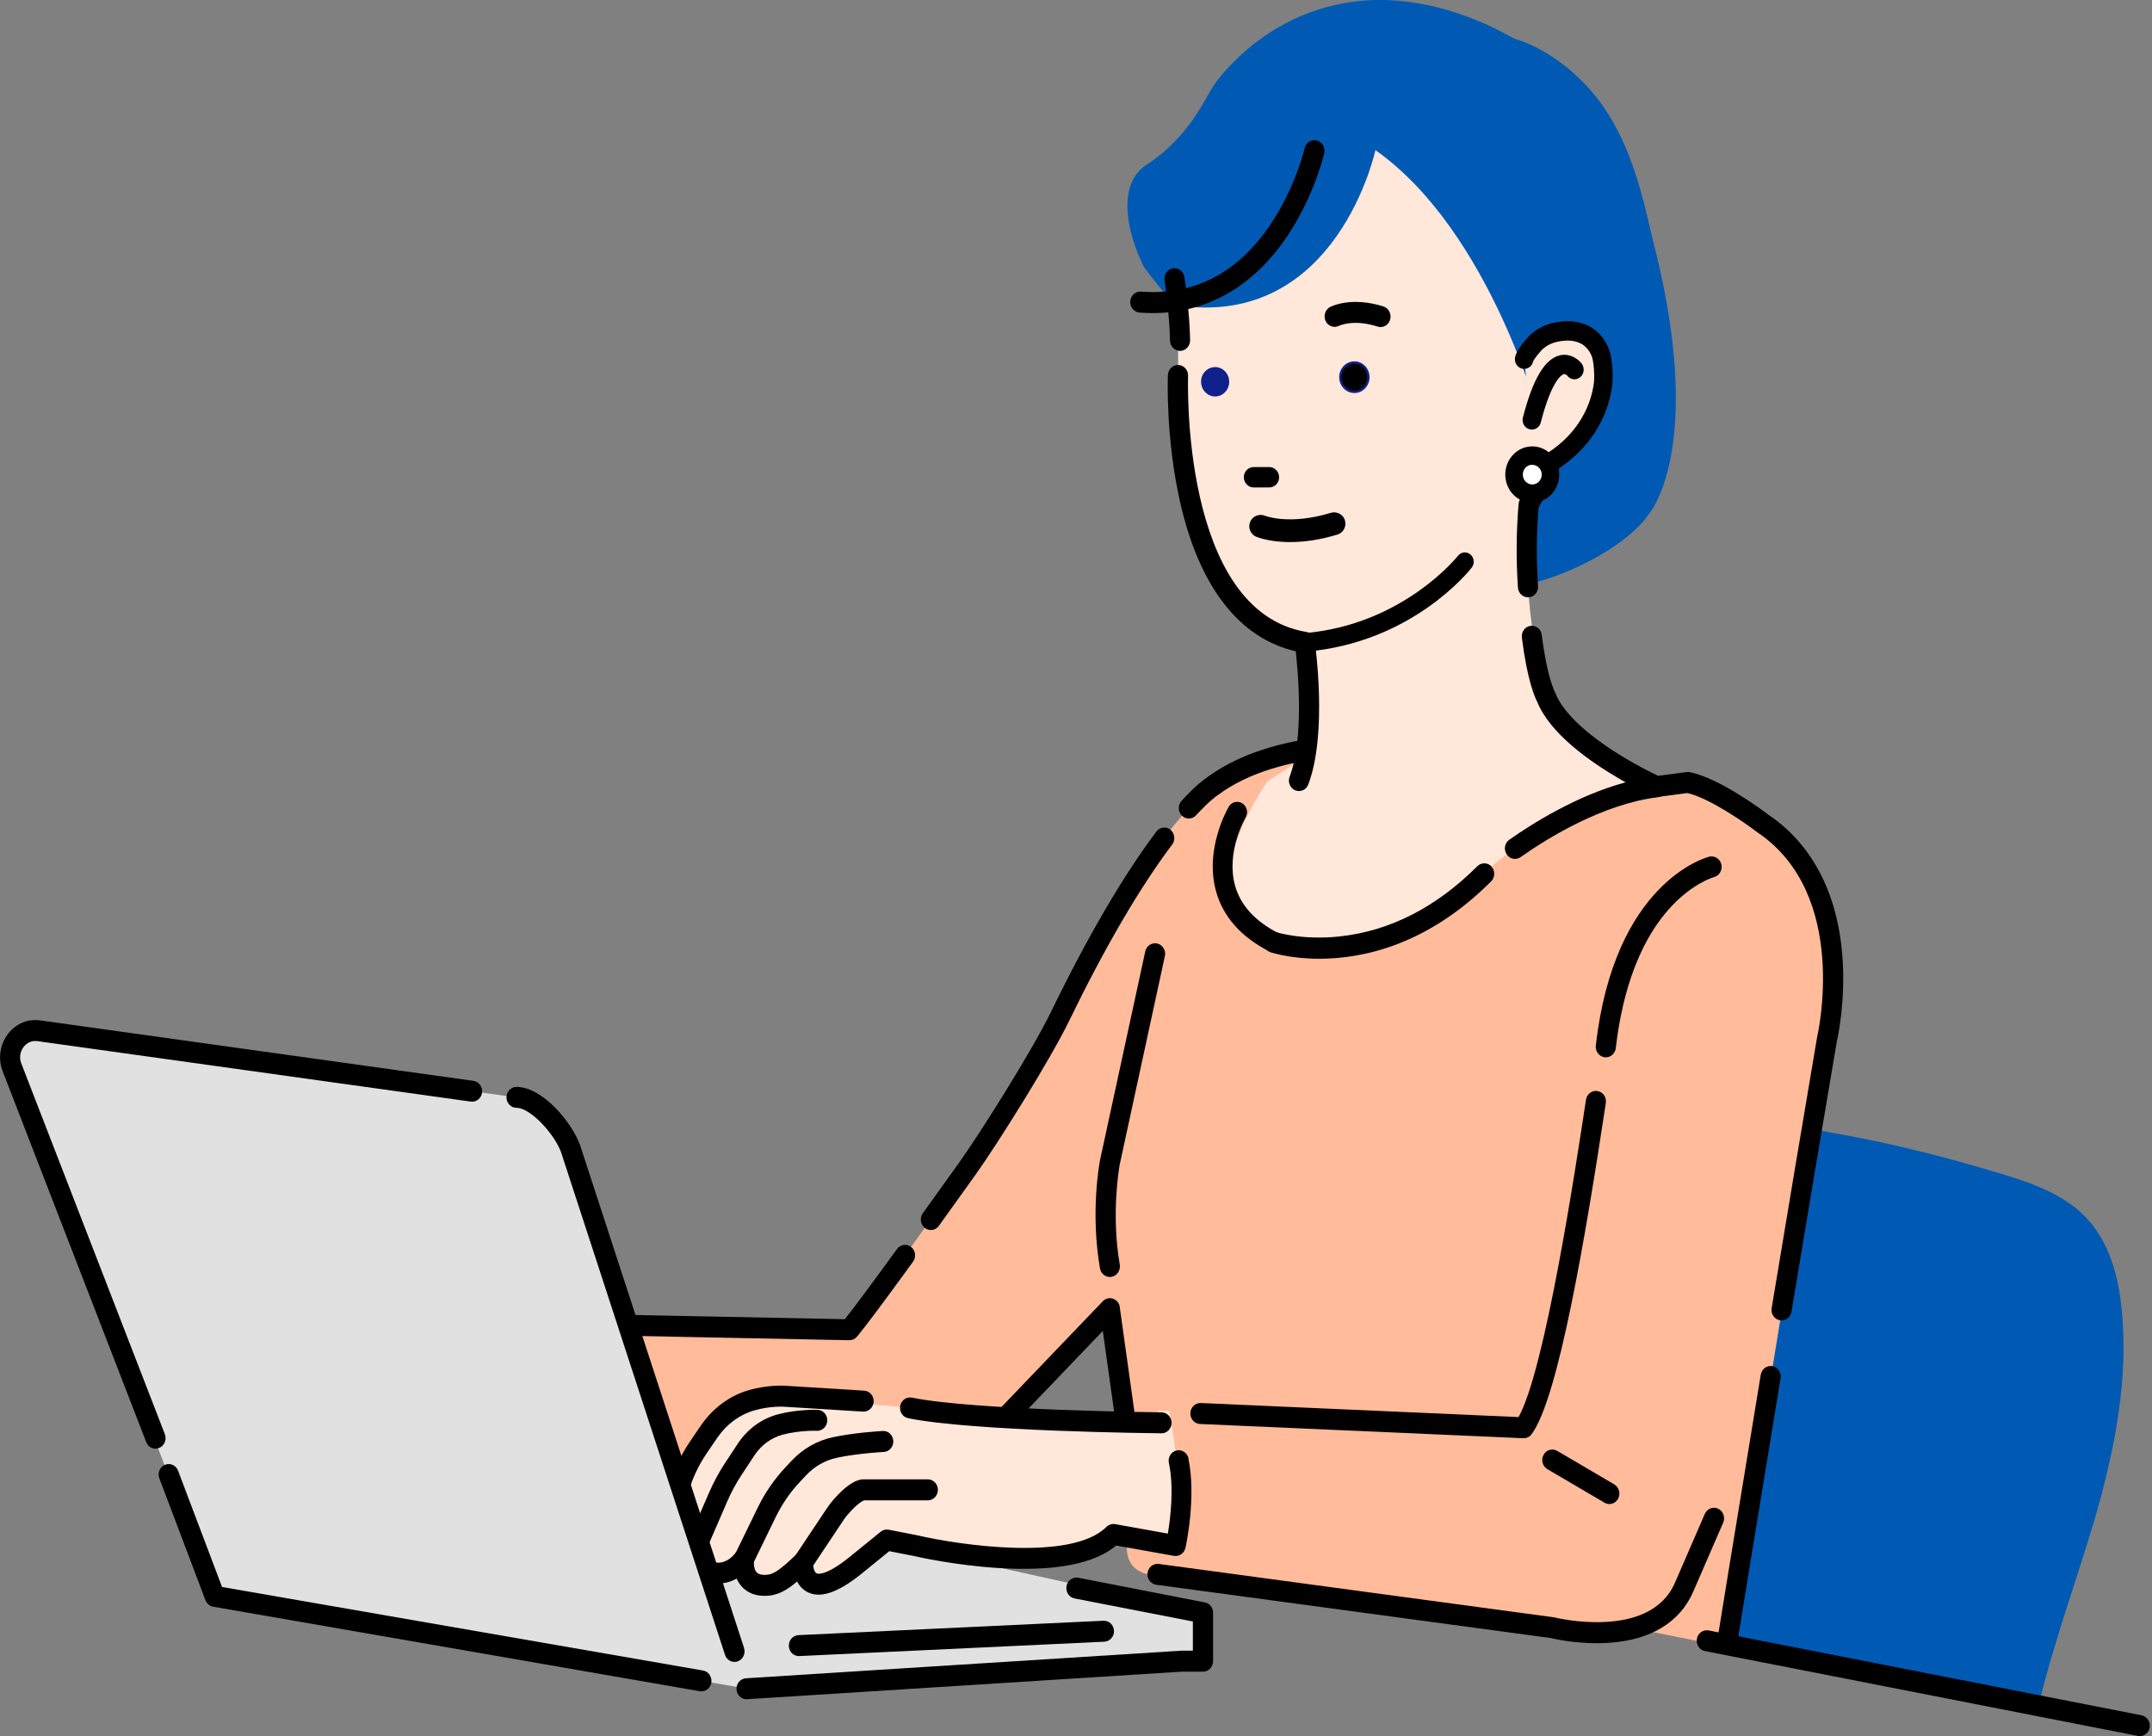 <svg width="233" height="188" viewBox="0 0 233 188" fill="none" xmlns="http://www.w3.org/2000/svg">
<rect x="0" y="0" width="233" height="188" fill="#808080" stroke="none"/>
<g clip-path="url(#clip0_8358_84910)">
<path d="M173.892 51.187C174.511 50.412 175.08 49.594 175.592 48.74C177.519 45.533 178.7 41.791 178.963 38.057C179.262 33.847 179.717 29.594 178.814 25.454C177.37 18.84 175.564 12.773 170.806 8.314C169.462 7.048 167.933 5.945 166.283 5.113C165.8 4.871 165.309 4.651 164.804 4.459C164.527 4.352 164.207 4.288 163.936 4.16C163.204 3.826 162.301 3.271 161.483 2.894C160.252 2.325 158.994 1.827 157.707 1.401C155.459 0.654 153.134 0.184 150.766 0.035C147.046 -0.193 143.334 0.533 139.97 2.133C137.552 3.285 135.355 4.893 133.477 6.799C132.709 7.581 131.963 8.42 131.344 9.338C130.448 10.739 128.698 14.879 124.14 17.837C120.812 19.999 122.07 25.398 123.891 28.975C123.891 28.975 151.861 66.99 173.892 51.173V51.187Z" fill="#005AB4"/>
<path d="M148.76 13.755C148.76 13.755 167.948 40.59 159.677 60.013C156.462 67.56 174.17 62.04 178.522 55.668C178.522 55.668 185.478 47.837 177.939 22.325L148.76 13.755Z" fill="#005AB4"/>
<path d="M127.93 179.878L80.83 182.865L26.746 168.754L31.383 160.688H67.325L130.248 174.636V179.878H127.93Z" fill="#E1E1E1"/>
<path d="M179.162 138.385C179.788 133.961 180.57 129.559 181.523 125.192C181.701 124.374 182.014 123.67 182.832 123.399C183.059 123.321 183.308 123.3 183.529 123.2C183.671 123.129 183.948 122.816 184.154 122.631C185.264 121.635 186.835 121.045 188.286 120.988C188.884 120.967 189.552 121.059 190.064 121.408C198.349 122.425 206.556 124.111 214.578 126.486C218.055 127.517 221.839 128.492 224.762 130.832C227.727 133.207 229.078 136.849 229.583 140.618C230.536 147.745 229.348 154.942 227.542 161.82C225.707 168.797 222.415 177.339 220.608 185.134L177.733 176.265V175.462C177.704 166.543 177.932 147.226 179.169 138.406L179.162 138.385Z" fill="#005AB4"/>
<path d="M197.809 112.545C197.809 112.545 201.671 96.421 190.854 89.159C190.854 89.159 185.847 85.319 182.739 84.721L179.12 85.198C179.12 85.198 145.155 74.785 131.237 85.162C131.237 85.162 124.986 89.017 114.76 110.07C112.826 114.06 107.243 123.028 104.683 126.613C102.734 129.337 100.267 132.786 97.991 135.923C97.607 136.449 97.23 136.976 96.86 137.481C96.078 138.555 95.331 139.564 94.663 140.468C93.468 142.082 92.501 143.348 91.967 143.988L58.358 143.32L61.06 159.308L97.244 160.247C97.244 160.247 103.04 159.579 105.742 156.755L120.165 141.705L123.514 165.624L187.063 178.355C187.063 178.355 192.397 144.387 197.809 112.538V112.545Z" fill="#FFBB9A"/>
<path d="M199.472 103.485C198.939 96.672 196.172 91.394 191.472 88.229C190.938 87.824 186.166 84.232 182.938 83.613C182.831 83.592 182.717 83.585 182.603 83.606L179.204 84.054C177.654 83.599 169.767 81.352 160.529 80.171C146.697 78.4 136.634 79.766 130.639 84.218C130.39 84.382 129.466 85.036 127.93 86.714C127.517 87.169 127.531 87.888 127.965 88.322C128.399 88.756 129.089 88.734 129.501 88.286C130.916 86.743 131.713 86.195 131.798 86.138C131.82 86.124 131.848 86.103 131.869 86.088C145.175 76.174 178.479 86.188 178.813 86.295C178.955 86.337 179.104 86.352 179.254 86.33L182.696 85.875C185.064 86.416 188.918 89.09 190.206 90.079C190.227 90.093 190.241 90.107 190.263 90.121C200.325 96.871 196.784 112.12 196.748 112.276C196.748 112.297 196.734 112.326 196.734 112.354C195.219 121.266 193.569 131.131 191.82 141.657C191.77 141.956 191.834 142.254 192.005 142.503C192.176 142.752 192.424 142.916 192.709 142.966C192.773 142.973 192.837 142.98 192.894 142.98C193.427 142.98 193.875 142.582 193.968 142.041C195.703 131.565 197.353 121.714 198.875 112.788C198.974 112.347 199.856 108.35 199.472 103.485Z" fill="black"/>
<path d="M186.999 178.869C187.461 178.869 187.873 178.52 187.952 178.03C187.973 177.909 189.95 165.676 192.667 149.225C192.759 148.677 192.404 148.158 191.877 148.058C191.351 147.966 190.853 148.329 190.761 148.883C188.044 165.334 186.067 177.567 186.046 177.695C185.96 178.243 186.309 178.762 186.835 178.855C186.892 178.862 186.942 178.869 186.999 178.869Z" fill="black"/>
<path d="M186.999 178.996C186.942 178.996 186.878 178.996 186.814 178.982C186.53 178.932 186.281 178.769 186.11 178.52C185.94 178.271 185.876 177.972 185.925 177.673C185.94 177.595 187.931 165.269 190.64 148.861C190.74 148.242 191.309 147.823 191.899 147.937C192.184 147.986 192.44 148.15 192.603 148.399C192.774 148.648 192.838 148.947 192.788 149.245C190.064 165.739 188.087 177.965 188.073 178.043C187.988 178.591 187.533 178.989 186.999 178.989V178.996ZM191.707 148.171C191.302 148.171 190.946 148.477 190.875 148.904C188.166 165.312 186.174 177.631 186.16 177.709C186.125 177.943 186.174 178.171 186.302 178.363C186.43 178.555 186.63 178.683 186.85 178.719C187.319 178.804 187.746 178.47 187.824 178C187.838 177.922 189.815 165.696 192.539 149.195C192.617 148.719 192.312 148.264 191.849 148.178C191.8 148.171 191.757 148.164 191.707 148.164V148.171Z" fill="black"/>
<path d="M121.245 141.542C121.188 141.116 120.904 140.767 120.513 140.632C120.129 140.497 119.688 140.604 119.403 140.909L104.981 155.959C102.72 158.32 97.749 159.046 97.208 159.117L61.984 158.199L59.666 144.48L91.953 145.127H91.96C92.28 145.127 92.579 144.985 92.785 144.743C93.659 143.705 95.701 140.966 98.858 136.621C99.221 136.123 99.128 135.405 98.645 135.028C98.168 134.651 97.486 134.75 97.123 135.248C94.349 139.067 92.451 141.628 91.469 142.851L58.379 142.19H58.372C58.045 142.19 57.739 142.332 57.533 142.588C57.319 142.844 57.234 143.185 57.291 143.527L59.993 159.515C60.086 160.049 60.52 160.44 61.039 160.454L97.222 161.393C97.272 161.393 97.322 161.393 97.372 161.393C97.621 161.364 103.559 160.66 106.517 157.574L119.403 144.124L122.44 165.803C122.518 166.357 122.981 166.777 123.514 166.777C123.564 166.777 123.621 166.777 123.67 166.763C123.955 166.72 124.211 166.564 124.381 166.315C124.552 166.073 124.63 165.774 124.588 165.475L121.238 141.557L121.245 141.542Z" fill="black"/>
<path d="M126.735 89.85C126.508 89.665 126.216 89.573 125.932 89.616C125.64 89.651 125.384 89.801 125.206 90.043C121.608 94.829 117.768 101.394 113.799 109.559C111.822 113.634 106.261 122.517 103.815 125.938C102.656 127.567 101.304 129.452 99.918 131.372C99.555 131.87 99.654 132.588 100.131 132.965C100.323 133.115 100.543 133.193 100.785 133.193C101.134 133.193 101.447 133.029 101.653 132.738C103.04 130.81 104.391 128.926 105.557 127.297C108.046 123.812 113.714 114.751 115.734 110.59C119.638 102.553 123.4 96.116 126.913 91.451C127.283 90.96 127.198 90.242 126.728 89.858L126.735 89.85Z" fill="black"/>
<path d="M73.74 160.54C74.209 159.174 74.856 157.88 75.667 156.699L76.791 155.049C77.914 153.406 79.529 152.176 81.392 151.635C83.383 151.059 85.062 151.201 85.062 151.201L98.538 152.453C104.711 153.705 121.402 154.003 125.057 154.053C125.278 153.242 125.427 152.759 125.427 152.759L164.981 154.601C168.843 149.359 173.864 113.342 173.864 113.342C175.798 96.273 185.321 93.855 185.321 93.855L186.224 162.524L182.362 171.798C179.269 179.053 168.068 176.237 168.068 176.237L124.005 170.248C123.571 169.238 123.35 168 123.272 166.642L120.555 166.158C115.535 171.201 99.114 167.367 99.114 167.367L96.02 166.763L92.543 169.586C86.747 174.224 86.939 169.181 86.939 169.181C85.005 171.009 84.109 171.713 82.722 171.678C80.14 171.614 80.567 168.776 80.567 168.776C79.13 170.632 77.502 170.433 76.784 170.191C75.248 169.672 75.738 166.763 75.738 166.763C74.579 167.951 73.207 167.325 73.207 167.325C71.848 166.791 72.879 163.036 73.733 160.533L73.74 160.54Z" fill="#FFE7D9"/>
<path d="M126.554 152.598L180.268 91.559L190.035 94L188.814 157.888C187.051 161.55 183.117 169.851 181.489 173.758C179.861 177.664 174.029 177.556 171.316 177.013C157.074 174.979 127.775 170.828 124.519 170.502C123.093 170.324 121.671 169.282 122.078 166.84C123.299 166.84 124.803 167.018 127.775 167.247C128.182 160.736 126.554 152.598 126.554 152.598Z" fill="#FFBB9A"/>
<path d="M128.684 157.93C128.556 157.318 127.966 156.934 127.383 157.069C127.098 157.133 126.856 157.311 126.7 157.567C126.543 157.823 126.494 158.129 126.558 158.42C127.119 161.052 126.743 164.288 126.444 166.066L120.733 165.042C120.399 164.985 120.043 165.092 119.795 165.341C116.025 169.124 103.758 167.289 99.349 166.258C99.349 166.258 99.313 166.258 99.313 166.251L96.22 165.646C95.914 165.582 95.594 165.668 95.352 165.867L91.874 168.69C89.3 170.746 88.482 170.412 88.397 170.362C88.12 170.212 88.02 169.537 88.027 169.217C88.041 168.762 87.792 168.342 87.394 168.15C86.996 167.958 86.534 168.029 86.207 168.335C84.322 170.12 83.689 170.54 82.821 170.54C82.793 170.54 82.772 170.54 82.743 170.54C82.132 170.525 81.954 170.298 81.89 170.227C81.591 169.857 81.605 169.16 81.634 168.946C81.705 168.442 81.435 167.944 80.987 167.745C80.539 167.538 80.012 167.673 79.707 168.072C78.683 169.402 77.63 169.295 77.097 169.117C76.734 168.996 76.663 167.73 76.791 166.969C76.876 166.479 76.649 165.995 76.229 165.767C75.809 165.533 75.297 165.611 74.956 165.959C74.444 166.486 73.861 166.365 73.669 166.301C73.548 165.938 73.541 164.416 74.743 160.917C75.177 159.658 75.774 158.456 76.528 157.353L77.651 155.703C78.647 154.238 80.069 153.186 81.655 152.73C83.426 152.218 84.934 152.332 84.948 152.332L93.446 152.858C93.446 152.858 93.489 152.858 93.503 152.858C94.079 152.858 94.555 152.389 94.591 151.792C94.627 151.166 94.171 150.625 93.567 150.59L85.097 150.063C85.097 150.063 83.248 149.907 81.072 150.533C79.002 151.13 77.161 152.496 75.873 154.38L74.75 156.031C73.882 157.304 73.192 158.683 72.687 160.149C71.009 165.056 71.03 167.666 72.773 168.37C72.979 168.463 73.69 168.733 74.6 168.577C74.828 170.454 75.838 171.066 76.428 171.265C76.954 171.443 78.306 171.749 79.763 170.938C79.877 171.208 80.027 171.457 80.204 171.678C80.603 172.175 81.356 172.78 82.679 172.808H82.8C84.173 172.808 85.168 172.218 86.299 171.258C86.562 171.749 86.925 172.126 87.38 172.375C88.76 173.121 90.665 172.503 93.19 170.483L96.284 167.972L98.872 168.477C99.32 168.584 103.402 169.501 108.068 169.793C114.169 170.177 118.472 169.359 120.854 167.36L127.105 168.477C127.667 168.577 128.215 168.2 128.35 167.616C128.4 167.396 129.552 162.09 128.663 157.915L128.684 157.93Z" fill="black"/>
<path d="M125.776 152.938C125.577 152.938 105.529 152.724 98.737 151.345C98.147 151.231 97.578 151.629 97.465 152.241C97.351 152.852 97.735 153.45 98.325 153.571C105.33 154.993 124.922 155.199 125.754 155.207H125.762C126.359 155.207 126.842 154.702 126.85 154.083C126.85 153.457 126.373 152.945 125.769 152.938H125.776Z" fill="black"/>
<path d="M100.466 160.191H93.539C93.013 160.163 91.868 160.454 90.069 162.602C89.898 162.809 89.727 163.029 89.571 163.264L86.051 168.541C85.887 168.79 85.823 169.089 85.873 169.387C85.923 169.686 86.086 169.949 86.321 170.12C86.506 170.255 86.719 170.326 86.939 170.326C87.295 170.326 87.629 170.141 87.836 169.843L91.356 164.565C91.463 164.402 91.583 164.245 91.704 164.103C92.821 162.773 93.439 162.51 93.56 162.467H100.459C101.056 162.467 101.547 161.955 101.547 161.329C101.547 160.703 101.056 160.191 100.459 160.191H100.466Z" fill="black"/>
<path d="M96.37 155.249C96.156 155.043 95.872 154.943 95.573 154.957C95.068 154.986 92.451 155.149 90.197 155.626C88.483 155.989 86.933 156.871 85.702 158.186L85.034 158.898C83.832 160.185 82.822 161.65 82.04 163.257L79.6 168.272C79.465 168.542 79.444 168.848 79.536 169.139C79.629 169.431 79.821 169.659 80.077 169.801C80.226 169.879 80.397 169.922 80.568 169.922C80.98 169.922 81.35 169.68 81.542 169.303L83.981 164.289C84.664 162.888 85.539 161.607 86.591 160.484L87.26 159.772C88.177 158.791 89.343 158.122 90.623 157.852C92.899 157.368 95.658 157.226 95.687 157.226C96.284 157.198 96.746 156.664 96.718 156.038C96.704 155.733 96.576 155.455 96.362 155.256L96.37 155.249Z" fill="black"/>
<path d="M88.532 152.666C88.447 152.666 86.377 152.588 84.237 153.149C82.466 153.619 80.923 154.75 79.877 156.336L78.519 158.398C77.836 159.43 77.246 160.539 76.748 161.684L74.75 166.3C74.501 166.869 74.75 167.545 75.29 167.801C75.433 167.865 75.582 167.9 75.738 167.9C76.165 167.9 76.556 167.637 76.727 167.232L78.725 162.616C79.166 161.592 79.7 160.603 80.311 159.679L81.669 157.616C82.409 156.485 83.511 155.681 84.763 155.347C86.569 154.871 88.425 154.928 88.447 154.935C88.731 154.956 89.008 154.835 89.222 154.629C89.435 154.423 89.563 154.138 89.57 153.839C89.592 153.213 89.122 152.687 88.525 152.666H88.532Z" fill="black"/>
<path d="M141.051 82.119C143.476 76.358 141.279 69.559 141.279 69.559C126.586 66.579 127.546 40.661 127.546 40.661C127.603 33.798 127.532 33.08 127.532 33.08C144.799 35.576 148.917 16.252 148.917 16.252C161.483 25.128 166.824 45.747 166.824 45.747L165.522 54.644C164.519 66.095 167.414 75.505 167.414 75.505C169.476 80.739 179.397 85.199 179.397 85.199C170.436 86.323 161.803 93.556 161.803 93.556C151.022 104.551 138.861 102.916 138.861 102.916C126.352 100.149 137.204 84.637 137.204 84.637L141.051 82.126V82.119Z" fill="#FFE7D9"/>
<path d="M130.042 41.393C130.071 42.268 130.775 42.958 131.614 42.929C132.453 42.901 133.114 42.168 133.086 41.286C133.057 40.411 132.353 39.721 131.514 39.75C130.675 39.778 130.014 40.511 130.042 41.386V41.393Z" fill="#10218B"/>
<path d="M145.119 40.895C145.147 41.77 145.851 42.459 146.69 42.431C147.529 42.403 148.191 41.67 148.162 40.788C148.134 39.906 147.43 39.223 146.591 39.252C145.752 39.28 145.09 40.013 145.119 40.888V40.895Z" fill="black"/>
<path d="M146.64 42.559C146.221 42.559 145.823 42.395 145.517 42.096C145.197 41.784 145.012 41.357 144.998 40.902C144.983 40.447 145.14 40.005 145.439 39.671C145.737 39.337 146.15 39.145 146.584 39.131C147.017 39.109 147.444 39.28 147.764 39.593C148.084 39.906 148.269 40.333 148.283 40.788C148.297 41.243 148.141 41.684 147.842 42.018C147.544 42.353 147.131 42.545 146.697 42.559C146.676 42.559 146.662 42.559 146.64 42.559ZM146.64 39.38C146.64 39.38 146.612 39.38 146.598 39.38C146.221 39.394 145.88 39.557 145.624 39.842C145.368 40.126 145.232 40.496 145.247 40.887C145.268 41.677 145.894 42.303 146.648 42.303C146.662 42.303 146.676 42.303 146.69 42.303C147.067 42.289 147.409 42.125 147.665 41.84C147.921 41.556 148.056 41.186 148.041 40.795C148.027 40.404 147.871 40.041 147.601 39.778C147.337 39.522 147.003 39.38 146.64 39.38Z" fill="#10218B"/>
<path d="M138.178 50.903C137.979 50.697 137.716 50.576 137.431 50.576H135.724C135.447 50.576 135.184 50.69 134.985 50.896C134.786 51.102 134.672 51.38 134.672 51.672C134.672 51.963 134.779 52.24 134.978 52.454C135.177 52.66 135.44 52.781 135.724 52.781H137.431C137.709 52.781 137.979 52.667 138.178 52.461C138.377 52.255 138.491 51.977 138.491 51.686C138.491 51.394 138.384 51.117 138.185 50.903H138.178Z" fill="black"/>
<path d="M141.278 70.57C141.278 70.57 141.328 70.57 141.357 70.57C152.899 69.602 159.093 61.793 159.349 61.459C159.683 61.025 159.619 60.392 159.207 60.044C158.794 59.695 158.183 59.759 157.848 60.193C157.784 60.278 151.882 67.668 141.2 68.564C140.667 68.607 140.276 69.097 140.318 69.652C140.361 70.178 140.781 70.577 141.278 70.577V70.57Z" fill="black"/>
<path d="M168.558 48.903C168.032 48.597 167.37 48.797 167.079 49.344L164.561 54.088C164.49 54.223 164.44 54.38 164.426 54.536C164.17 57.467 164.142 60.518 164.348 63.619C164.384 64.209 164.86 64.678 165.436 64.678C165.465 64.678 165.486 64.678 165.514 64.678C165.806 64.657 166.069 64.522 166.261 64.294C166.453 64.067 166.546 63.775 166.524 63.469C166.332 60.575 166.353 57.723 166.581 54.984L168.985 50.454C169.276 49.906 169.084 49.216 168.558 48.91V48.903Z" fill="black"/>
<path d="M179.816 84.145C179.66 84.074 178.238 83.42 176.438 82.381C172.136 79.885 169.284 77.289 168.409 75.063C168.388 75.006 168.36 74.956 168.338 74.906C168.303 74.842 167.485 73.249 166.93 68.754C166.852 68.135 166.319 67.694 165.714 67.773C165.117 67.851 164.697 68.42 164.775 69.046C165.352 73.662 166.191 75.532 166.432 75.987C167.819 79.423 172.072 82.438 175.393 84.366C175.606 84.487 175.806 84.608 176.005 84.714C170.699 86.151 165.856 89.209 163.417 90.93C162.919 91.279 162.784 91.983 163.126 92.502C163.332 92.815 163.666 93.007 164.029 93.007C164.242 93.007 164.455 92.943 164.633 92.815C167.62 90.71 173.53 87.068 179.518 86.322C180.008 86.258 180.393 85.866 180.464 85.354C180.535 84.849 180.272 84.352 179.816 84.145Z" fill="black"/>
<path d="M161.49 93.833C161.291 93.612 161.02 93.492 160.729 93.484C160.444 93.484 160.16 93.591 159.954 93.797C155.502 98.25 150.495 100.81 145.076 101.4C141.079 101.834 138.342 100.988 138.228 100.952C137.659 100.767 137.047 101.102 136.862 101.692C136.685 102.289 136.997 102.93 137.566 103.114C137.787 103.186 139.785 103.819 142.85 103.819C147.515 103.819 154.527 102.368 161.447 95.44C161.653 95.227 161.774 94.95 161.781 94.644C161.781 94.338 161.682 94.053 161.475 93.833H161.49Z" fill="black"/>
<path d="M142.353 69.387C142.282 68.896 141.919 68.512 141.45 68.434C127.782 66.165 128.628 40.959 128.635 40.703C128.656 40.077 128.194 39.551 127.59 39.523C127.575 39.523 127.561 39.523 127.547 39.523C126.964 39.523 126.48 39.999 126.452 40.611C126.437 40.888 126.196 47.481 127.789 54.451C129.872 63.569 134.196 69.124 140.291 70.525C140.547 72.787 141.194 79.992 139.629 84.11C139.523 84.394 139.523 84.7 139.644 84.977C139.757 85.255 139.971 85.475 140.241 85.582C140.369 85.632 140.504 85.66 140.639 85.66C141.087 85.66 141.486 85.383 141.649 84.942C143.754 79.415 142.403 69.793 142.339 69.387H142.353Z" fill="black"/>
<path d="M142.558 15.212C141.975 15.063 141.385 15.447 141.25 16.058C141.243 16.101 140.254 20.319 137.537 24.337C133.989 29.586 129.267 32.018 123.542 31.577C122.93 31.535 122.418 32.004 122.376 32.63C122.354 32.936 122.447 33.227 122.639 33.455C122.831 33.683 123.094 33.825 123.385 33.846C123.869 33.882 124.345 33.903 124.815 33.903C130.675 33.903 135.703 31.03 139.358 25.596C142.295 21.229 143.333 16.77 143.376 16.578C143.511 15.966 143.148 15.354 142.565 15.212H142.558Z" fill="black"/>
<path d="M128.235 29.994C128.143 29.375 127.581 28.955 126.991 29.055C126.706 29.104 126.45 29.261 126.28 29.51C126.109 29.759 126.038 30.058 126.088 30.363C126.145 30.733 126.628 34.076 126.678 36.878C126.685 37.49 127.176 37.995 127.766 37.995H127.787C128.079 37.995 128.349 37.867 128.548 37.646C128.747 37.426 128.861 37.141 128.854 36.836C128.804 33.806 128.292 30.378 128.235 30.001V29.994Z" fill="black"/>
<path d="M126.124 103.528C126.188 103.229 126.138 102.931 125.982 102.675C125.826 102.419 125.584 102.241 125.299 102.17C124.709 102.035 124.126 102.419 123.998 103.03L119.105 125.612C119.062 125.839 118.031 131.245 119.098 137.347C119.19 137.888 119.638 138.279 120.165 138.279C120.229 138.279 120.293 138.279 120.364 138.258C120.648 138.201 120.897 138.037 121.061 137.788C121.224 137.539 121.288 137.233 121.239 136.935C120.278 131.43 121.196 126.288 121.239 126.074L126.124 103.521V103.528Z" fill="black"/>
<path d="M174.781 160.738L168.601 157.111C168.345 156.962 168.053 156.926 167.776 157.004C167.499 157.082 167.264 157.274 167.122 157.545C166.979 157.808 166.944 158.114 167.022 158.405C167.1 158.697 167.285 158.939 167.534 159.088L173.714 162.715C173.878 162.815 174.063 162.865 174.247 162.865C174.639 162.865 175.001 162.644 175.193 162.289C175.485 161.741 175.3 161.051 174.781 160.745V160.738Z" fill="black"/>
<path d="M61.793 124.414L80.831 182.856L23.262 172.857L1.252 115.474C0.697 113.853 1.6 112.153 3.087 111.691C3.456 111.577 3.848 111.563 4.225 111.619L55.926 118.838C58.123 118.824 61.025 122.267 61.786 124.422L61.793 124.414Z" fill="#E1E1E1"/>
<path d="M51.978 117.475C51.801 117.233 51.545 117.076 51.26 117.041L4.374 110.497C3.805 110.419 3.271 110.455 2.781 110.604C1.764 110.917 0.91 111.671 0.427 112.667C-0.057 113.669 -0.128 114.8 0.235 115.86C0.235 115.874 0.249 115.896 0.249 115.903L15.83 156.158C16.001 156.592 16.392 156.87 16.84 156.87C16.983 156.87 17.118 156.841 17.246 156.784C17.516 156.671 17.729 156.457 17.843 156.173C17.957 155.895 17.957 155.582 17.85 155.305L2.276 115.078C2.119 114.615 2.155 114.118 2.361 113.691C2.574 113.25 2.951 112.916 3.399 112.78C3.591 112.724 3.819 112.709 4.082 112.745L50.969 119.288C51.253 119.331 51.538 119.253 51.772 119.068C52.007 118.883 52.156 118.613 52.192 118.314C52.227 118.015 52.156 117.716 51.978 117.475Z" fill="black"/>
<path d="M76.833 181.359C76.662 181.11 76.413 180.946 76.129 180.896L24.044 171.85L19.279 159.254C19.058 158.67 18.425 158.386 17.864 158.614C17.309 158.841 17.032 159.503 17.252 160.086L22.244 173.279C22.387 173.649 22.7 173.919 23.076 173.983L75.766 183.137C75.823 183.144 75.887 183.151 75.944 183.151C76.477 183.151 76.925 182.753 77.018 182.205C77.067 181.906 76.996 181.608 76.826 181.359H76.833Z" fill="black"/>
<path d="M80.567 178.47L62.824 124.054C62.824 124.054 62.817 124.025 62.81 124.018C61.914 121.5 58.721 117.695 55.919 117.695C55.627 117.695 55.357 117.816 55.151 118.037C54.944 118.25 54.838 118.542 54.838 118.84C54.838 119.459 55.328 119.964 55.94 119.964C57.433 119.964 60.043 122.802 60.755 124.793L78.498 179.196C78.647 179.658 79.06 179.964 79.529 179.964C79.65 179.964 79.764 179.942 79.878 179.9C80.155 179.8 80.375 179.601 80.503 179.324C80.631 179.053 80.653 178.74 80.553 178.456L80.567 178.47Z" fill="black"/>
<path d="M231.88 185.745L185 176.555C184.716 176.499 184.424 176.563 184.182 176.733C183.941 176.904 183.777 177.16 183.727 177.459C183.677 177.757 183.727 178.056 183.898 178.312C184.061 178.561 184.31 178.732 184.595 178.789L231.481 187.978C231.553 187.992 231.617 187.999 231.681 187.999C232.2 187.999 232.655 187.608 232.747 187.075C232.854 186.463 232.47 185.865 231.88 185.752V185.745Z" fill="black"/>
<path d="M120.257 175.796C120.044 175.59 119.766 175.497 119.475 175.504L86.449 177.062C86.157 177.076 85.887 177.204 85.695 177.432C85.496 177.652 85.396 177.944 85.41 178.25C85.439 178.861 85.915 179.331 86.498 179.331L119.574 177.773C120.172 177.745 120.641 177.211 120.613 176.585C120.598 176.28 120.47 176.002 120.257 175.796Z" fill="black"/>
<path d="M130.448 173.521L116.744 170.846C116.146 170.732 115.585 171.138 115.471 171.757C115.421 172.055 115.478 172.361 115.642 172.61C115.805 172.859 116.054 173.03 116.338 173.087L129.154 175.583V178.748H127.923C127.923 178.748 127.881 178.748 127.859 178.748L80.759 181.735C80.468 181.757 80.204 181.892 80.013 182.112C79.82 182.34 79.721 182.631 79.742 182.937C79.778 183.535 80.254 184.004 80.83 184.004L127.966 181.017H130.256C130.853 181.017 131.344 180.505 131.344 179.879V174.637C131.344 174.089 130.974 173.62 130.455 173.521H130.448Z" fill="black"/>
<path d="M149.791 33.187C146.285 32.07 144.095 33.194 144.009 33.244C143.476 33.528 143.263 34.211 143.533 34.773C143.803 35.328 144.45 35.555 144.984 35.278C145.048 35.25 146.562 34.531 149.151 35.363C149.258 35.399 149.364 35.413 149.471 35.413C149.955 35.413 150.367 35.093 150.509 34.609C150.687 34.012 150.36 33.372 149.791 33.187Z" fill="black"/>
<path d="M186.593 164.003C186.494 163.719 186.287 163.491 186.024 163.37C185.761 163.242 185.462 163.235 185.192 163.342C184.922 163.449 184.702 163.662 184.581 163.939L181.366 171.35C178.671 177.68 168.423 175.177 168.324 175.148C168.288 175.141 168.245 175.134 168.21 175.127L125.462 169.352C124.865 169.274 124.324 169.715 124.246 170.333C124.21 170.632 124.289 170.931 124.466 171.173C124.644 171.414 124.9 171.564 125.185 171.606L167.876 177.374C168.267 177.467 170.329 177.936 172.882 177.936C173.302 177.936 173.721 177.922 174.127 177.901C178.728 177.609 181.921 175.668 183.357 172.289L186.572 164.885C186.693 164.608 186.7 164.302 186.6 164.018L186.593 164.003Z" fill="black"/>
<path d="M173.672 118.599C173.502 118.351 173.246 118.194 172.961 118.144C172.364 118.045 171.809 118.471 171.717 119.09C170.614 126.345 167.286 148.365 164.413 153.45L130.014 151.928C130.014 151.928 129.986 151.928 129.972 151.928C129.396 151.928 128.905 152.404 128.884 153.016C128.862 153.642 129.324 154.175 129.922 154.197L164.953 155.74H164.975C165.309 155.74 165.636 155.576 165.835 155.299C168.73 151.366 171.645 134.069 173.864 119.439C173.907 119.14 173.843 118.841 173.672 118.592V118.599Z" fill="black"/>
<path d="M186.373 93.598C186.231 92.993 185.641 92.624 185.065 92.766C184.645 92.873 174.781 95.582 172.783 113.221C172.747 113.52 172.826 113.818 173.01 114.06C173.188 114.302 173.451 114.451 173.736 114.487C173.779 114.487 173.821 114.494 173.864 114.494C174.411 114.494 174.881 114.06 174.945 113.491C175.471 108.854 176.943 102.424 180.99 98.121C183.336 95.625 185.498 94.999 185.584 94.978C186.16 94.821 186.515 94.21 186.373 93.605V93.598Z" fill="black"/>
<path d="M138.918 101.672C138.825 101.387 138.633 101.16 138.377 101.032C135.874 99.744 134.309 98.016 133.719 95.897C132.709 92.241 134.836 88.564 134.864 88.528C135.013 88.272 135.056 87.973 134.992 87.682C134.928 87.39 134.757 87.148 134.508 86.992C134.267 86.835 133.982 86.793 133.698 86.857C133.42 86.928 133.186 87.106 133.036 87.362C132.93 87.547 130.391 91.921 131.664 96.515C132.425 99.268 134.366 101.458 137.431 103.03C137.581 103.108 137.737 103.144 137.901 103.144C138.313 103.144 138.683 102.902 138.861 102.518C138.989 102.248 139.003 101.949 138.91 101.665L138.918 101.672Z" fill="black"/>
<path d="M165.025 38.889C165.025 38.889 165.039 38.476 166.106 37.274C166.703 36.599 167.507 36.172 168.367 35.98C169.796 35.653 172.236 35.603 173.26 38.156C173.573 38.939 173.665 40.71 173.566 41.549C173.288 43.896 171.866 48.263 166.312 50.902L165.025 38.889Z" fill="#FFE7D9"/>
<path d="M174.183 37.761C173.223 35.364 170.962 34.326 168.153 34.973C167.043 35.229 166.076 35.784 165.372 36.58C164.483 37.583 164.042 38.33 164.021 38.863C164.014 39.141 164.106 39.404 164.284 39.61C164.469 39.816 164.711 39.93 164.981 39.944C164.995 39.944 165.01 39.944 165.024 39.944C165.486 39.944 165.884 39.617 165.984 39.169C165.991 39.155 165.998 39.141 165.998 39.127C166.041 39.027 166.226 38.686 166.837 38.003C167.264 37.519 167.868 37.178 168.587 37.014C169.66 36.772 171.566 36.644 172.342 38.572C172.562 39.119 172.662 40.698 172.576 41.438C172.37 43.145 171.317 47.398 165.898 49.973C165.657 50.087 165.472 50.293 165.379 50.556C165.287 50.819 165.294 51.097 165.408 51.353C165.571 51.73 165.934 51.964 166.318 51.964C166.368 51.964 166.418 51.964 166.467 51.957C166.56 51.943 166.645 51.914 166.731 51.872C173.067 48.863 174.319 43.757 174.56 41.701C174.674 40.734 174.589 38.771 174.191 37.775L174.183 37.761Z" fill="black"/>
<path d="M171.246 39.367C170.905 38.919 170.023 38.229 168.914 38.471C167.278 38.827 165.962 41.031 164.888 45.206C164.817 45.477 164.853 45.754 164.988 45.996C165.123 46.238 165.336 46.408 165.592 46.479C165.678 46.501 165.763 46.515 165.856 46.515C165.905 46.515 165.955 46.515 166.005 46.508C166.396 46.444 166.716 46.145 166.823 45.747C168.053 40.946 169.198 40.541 169.319 40.512C169.511 40.462 169.696 40.683 169.696 40.683C169.859 40.903 170.101 41.038 170.364 41.067C170.627 41.095 170.883 41.017 171.097 40.839C171.524 40.477 171.595 39.822 171.246 39.367Z" fill="black"/>
<path d="M163.95 51.692C163.786 50.568 164.533 49.515 165.607 49.352C166.688 49.181 167.691 49.956 167.854 51.08C168.018 52.204 167.271 53.256 166.197 53.42C165.116 53.591 164.113 52.815 163.95 51.692Z" fill="white"/>
<path d="M163.132 51.821C162.905 50.227 163.957 48.734 165.486 48.499C167.015 48.257 168.445 49.36 168.672 50.953C168.9 52.546 167.847 54.04 166.318 54.274C164.789 54.509 163.36 53.414 163.132 51.821ZM164.768 51.565C164.861 52.219 165.444 52.667 166.07 52.567C166.695 52.468 167.129 51.856 167.03 51.209C166.93 50.562 166.354 50.106 165.728 50.206C165.102 50.306 164.669 50.917 164.768 51.565Z" fill="black"/>
<path d="M165.899 54.439C165.281 54.439 164.676 54.233 164.164 53.842C163.538 53.358 163.126 52.647 163.012 51.843C162.77 50.179 163.873 48.621 165.466 48.372C166.241 48.252 167.009 48.451 167.635 48.934C168.26 49.418 168.673 50.129 168.787 50.933C169.028 52.597 167.926 54.155 166.333 54.404C166.184 54.425 166.042 54.439 165.892 54.439H165.899ZM165.906 48.593C165.771 48.593 165.636 48.6 165.508 48.621C164.05 48.849 163.041 50.279 163.261 51.8C163.368 52.54 163.745 53.187 164.321 53.636C164.897 54.077 165.601 54.261 166.312 54.155C167.77 53.927 168.78 52.498 168.559 50.975C168.452 50.236 168.076 49.589 167.499 49.141C167.03 48.778 166.483 48.593 165.914 48.593H165.906ZM165.906 52.711C165.288 52.711 164.747 52.242 164.655 51.587C164.605 51.239 164.69 50.89 164.89 50.606C165.089 50.321 165.387 50.136 165.722 50.079C166.419 49.973 167.059 50.471 167.165 51.189C167.215 51.537 167.13 51.886 166.931 52.17C166.731 52.455 166.433 52.64 166.099 52.697C166.035 52.704 165.971 52.711 165.906 52.711ZM165.906 50.321C165.857 50.321 165.807 50.321 165.75 50.335C165.188 50.421 164.804 50.968 164.89 51.552C164.932 51.836 165.074 52.085 165.295 52.249C165.515 52.419 165.786 52.49 166.056 52.448C166.326 52.405 166.561 52.256 166.724 52.028C166.888 51.8 166.952 51.516 166.916 51.239C166.874 50.954 166.731 50.705 166.511 50.542C166.333 50.407 166.12 50.335 165.906 50.335V50.321Z" fill="black"/>
<path d="M145.623 56.351C145.531 56.038 145.317 55.775 145.026 55.626C144.734 55.469 144.407 55.441 144.087 55.533C139.607 56.899 136.99 55.86 136.968 55.853C136.35 55.59 135.624 55.882 135.361 56.5C135.233 56.799 135.226 57.133 135.347 57.439C135.468 57.745 135.702 57.987 136.001 58.115C136.051 58.136 137.175 58.613 139.159 58.691C139.336 58.691 139.514 58.698 139.692 58.698C141.314 58.698 143.027 58.428 144.798 57.887C145.111 57.795 145.374 57.581 145.524 57.29C145.68 56.998 145.708 56.664 145.616 56.351H145.623Z" fill="black"/>
</g>
<defs>
<clipPath id="clip0_8358_84910">
<rect width="232.762" height="188" fill="white"/>
</clipPath>
</defs>
</svg>

